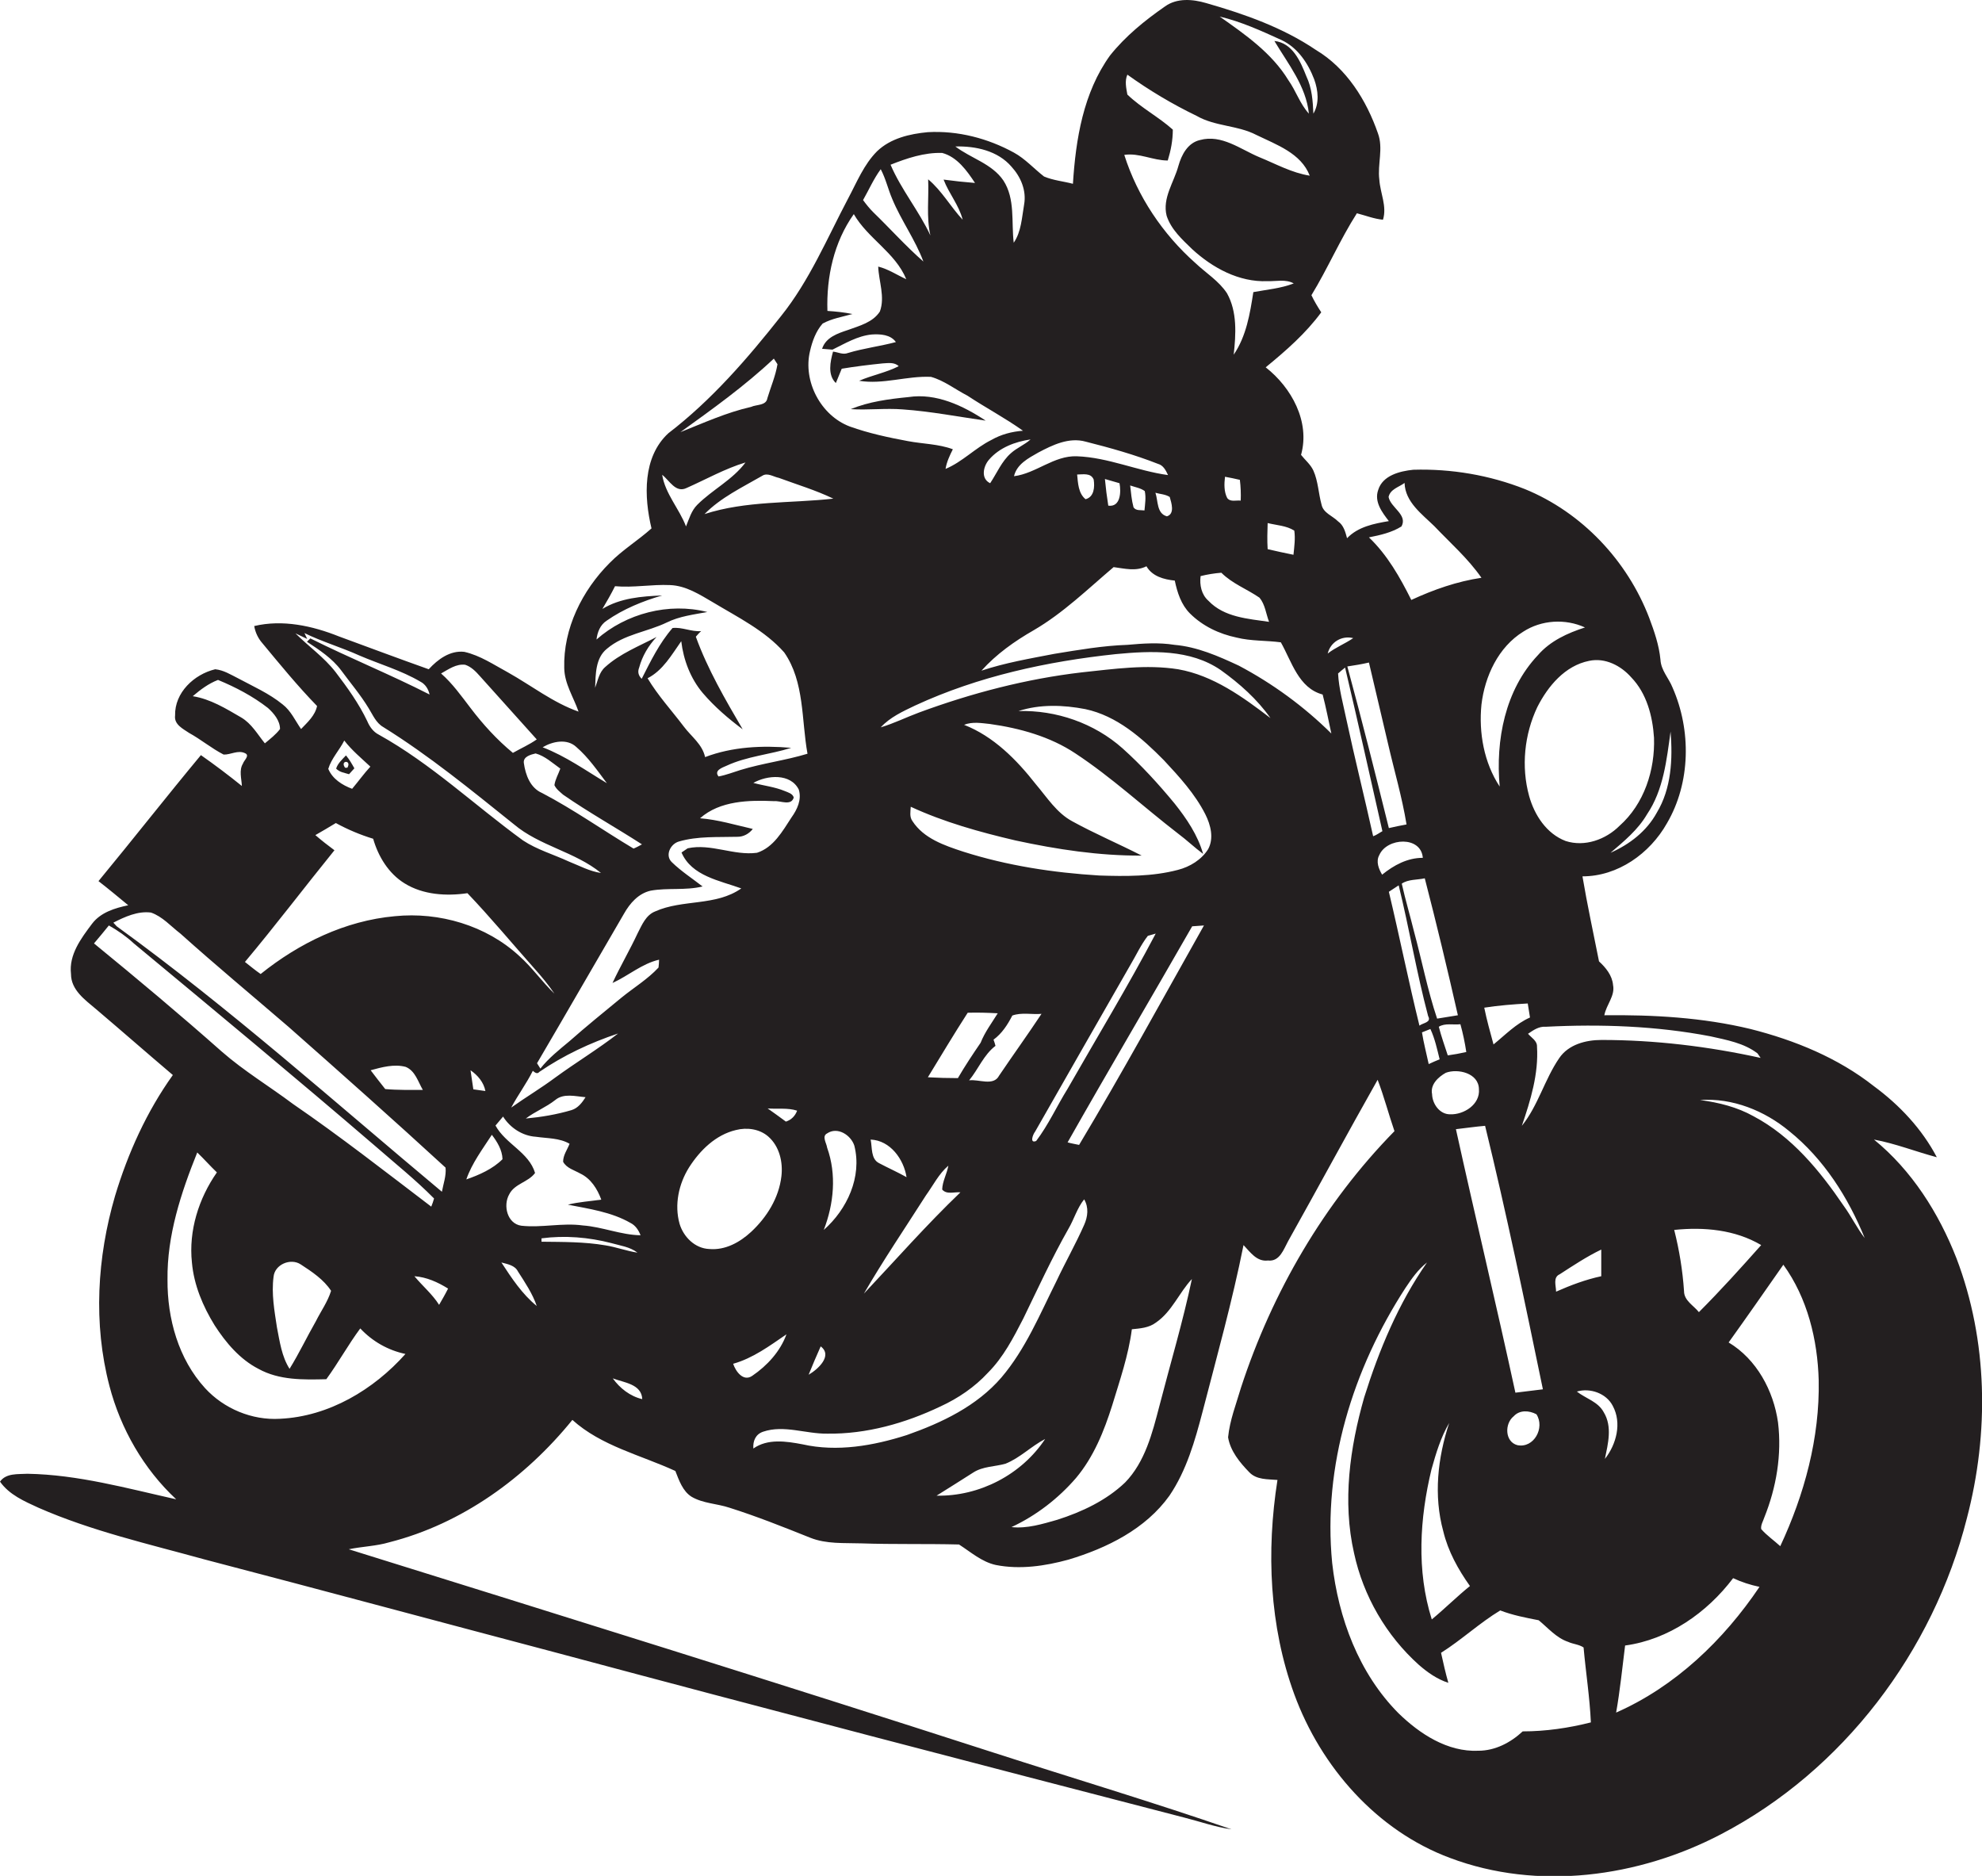 <?xml version="1.0" encoding="utf-8"?>
<!-- Generator: Adobe Illustrator 19.2.0, SVG Export Plug-In . SVG Version: 6.00 Build 0)  -->
<svg version="1.1" id="Layer_1" xmlns="http://www.w3.org/2000/svg" xmlns:xlink="http://www.w3.org/1999/xlink" x="0px" y="0px"
	 viewBox="0 0 706.4 668.5" enable-background="new 0 0 706.4 668.5" xml:space="preserve">
<g>
	<path fill="#231F20" d="M697.3,448.4c-6.3-16.1-15.9-31.3-29.4-42.3c7.6,1.4,14.9,4.3,22.4,6.3c-5.3-10.1-13.3-18.6-22.4-25.3
		c-12.8-10.1-28.2-16.4-44-20.4c-17-4.1-34.6-5.1-52.1-4.9c0.7-3.8,3.9-6.9,3.1-10.8c-0.3-3.4-2.6-6.2-5-8.4
		c-2-10.1-4.2-20.2-5.9-30.3c12.6,0,24-8.1,30.1-18.9c8.5-14.5,8.7-33.2,2-48.4c-1.3-3.3-4.1-6.1-4.3-9.9c-0.5-5.2-2.2-10.1-4-14.9
		c-7.8-20.4-24-37.6-44.3-45.9c-12.6-5-26.3-7.3-39.8-6.9c-4.8,0.5-10.9,2-12.5,7.2c-1.5,4.2,1.4,8,3.8,11.1c-5.3,0.9-11,2-14.9,6.1
		c-0.6-2.2-1.2-4.6-3.2-6c-2-2-5.3-3-5.9-6c-1.1-4-1.2-8.3-2.9-12.1c-1-2.2-3-3.8-4.4-5.6c3.3-11.8-3.4-24-12.6-31.2
		c7.2-5.9,14.3-12.1,19.8-19.6c-1.3-2-2.5-4-3.5-6.1c5.8-9.5,10.2-19.8,16.2-29.2c3.1,0.8,6.1,2,9.3,2.3c1.5-4.8-1-9.5-1.3-14.3
		c-0.7-5.5,1.5-11.1-0.5-16.5c-4.1-11.8-11.2-23.2-22.1-29.7C457.2,9.8,443.5,5,429.9,1.1c-4.8-1.4-10.4-1.9-14.7,1.2
		c-7.2,5-14.1,10.6-19.6,17.5c-9.5,13.2-12.2,29.8-13.2,45.7c-3.4-0.9-7-1.2-10.3-2.6c-3.6-2.8-6.7-6.3-10.7-8.5
		c-9.3-5.1-20-7.9-30.7-7.3c-6.5,0.6-13.3,2.2-18.1,6.8c-4.7,4.7-7.2,11-10.3,16.8c-7.5,14.2-13.8,29.3-23.9,41.9
		c-12,15.2-24.8,30-40.2,41.8c-9.2,8.5-8.7,22.6-6,33.9c-4.8,4.3-10.4,7.7-14.9,12.3c-9.8,9.8-16.6,23.4-16.2,37.5
		c0.1,5.6,3.3,10.3,5.1,15.5c-9.1-3.2-16.8-9.3-25.2-14c-5-2.7-9.8-6-15.5-7.3c-5.1-0.6-9.5,2.7-12.7,6.2
		c-10.7-3.8-21.4-7.8-32-11.7c-9.5-3.8-20.1-6.1-30.2-3.7c0.4,2.3,1.4,4.4,2.9,6.1c6.3,7.6,12.6,15.3,19.5,22.4
		c-0.7,3.4-3.4,5.8-5.7,8.2c-2.1-3-3.6-6.5-6.6-8.8c-4.8-3.9-10.5-6.4-15.9-9.3c-2.6-1.3-5.1-2.9-8.1-3.2
		c-7.5,1.8-14.5,8.3-14.3,16.5c-0.4,3.2,2.8,4.7,5,6.2c4.2,2.3,8,5.5,12.3,7.7c2.5,0.1,5.1-1.7,7.6-0.5c1.9,0.8-0.4,2.6-0.7,3.7
		c-1.5,2.4-0.5,5.4-0.4,8c-4.7-3.8-9.6-7.5-14.6-11c-12.3,14.8-24.2,30-36.5,44.9c3.6,2.8,7.1,5.7,10.6,8.6c-4.7,1-9.8,2.5-12.9,6.6
		c-3.9,5.2-8.3,11-7.5,17.9c0,5.7,5,9.2,8.9,12.5c9.2,7.8,18.2,15.7,27.4,23.5c-9.3,13-16,27.8-20.6,43.1c-6.4,21.9-7.8,45.5-2,67.7
		c4,15.3,12.2,29.6,23.8,40.4c-17.5-3.9-35-8.8-53-9.1c-3.4,0.2-7.6-0.3-9.8,2.8c3.3,4.7,8.7,7,13.7,9.3
		c18.9,8.3,39.2,12.9,59.1,18.4c42.1,11,84,22.3,126,33.4c74.3,19.9,148.7,39.3,223.2,58.6c5.6,1.4,11.1,3.4,16.9,4.2
		c-28.1-9.7-56.5-18.2-84.7-27.3C277.7,599.9,201,576,124.3,552.1c4.8-1,9.8-1.1,14.5-2.5c25.9-6.6,48.5-23,65.2-43.6
		c10.3,9.3,24.3,12.5,36.7,18.2c1.3,3.3,2.6,7.2,5.8,9.2c4.1,2.4,9,2.4,13.5,3.9c9.8,3.1,19.3,6.9,28.8,10.7c5.8,2.3,12,1.8,18.1,2
		c11.6,0.4,23.3,0.1,34.9,0.4c4.2,2.7,8.1,6.2,13.1,7.3c8.6,1.7,17.5,0.4,25.9-1.9c13.7-4.1,27.5-10.9,36-22.8
		c6.1-9,9.1-19.6,11.8-29.9c5.1-19.7,10.6-39.4,14.6-59.4c2.4,2.5,4.7,6,8.7,5.5c4.2,0.5,5.6-4,7.2-6.9
		c10.7-19.1,21.1-38.4,31.9-57.5c2.3,6,3.9,12.2,6,18.3c-25.1,25.6-43.6,57.4-54.7,91.4c-1.7,5.8-4,11.6-4.6,17.7
		c0.8,4.9,4.2,9,7.5,12.4c2.6,2.8,6.6,2.5,10.1,2.8c-4,25.4-2.9,52.1,6,76.4c9.5,25.9,29.4,48.6,55.5,58.3
		c31.3,11.8,67.2,6.9,96.5-8.4c43.6-22.7,75.7-65.2,87.7-112.6C709,510.6,708.5,477.8,697.3,448.4z M609.6,369.3
		c5.8,1.3,12,2.4,16.8,6.1c0.3,0.4,0.8,1.2,1.1,1.6c-18.6-4.1-37.7-6.4-56.7-6.4c-5.6,0-11.8,1.6-15.1,6.5
		c-5.2,7.6-7.5,16.9-13.3,24.1c3.1-9.1,6-18.5,5.4-28.2c0.1-2.1-2-3.2-3.2-4.6c1.9-1.3,3.9-2.7,6.3-2.5
		C570.5,364.9,590.3,365.6,609.6,369.3z M627.7,443.7c-7.2,8.1-14.5,16.2-22.2,23.9c-1.9-2.4-5.3-4.1-5.3-7.5
		c-0.5-7.4-1.7-14.7-3.5-21.8C607.3,437.2,618.4,438.2,627.7,443.7z M570.7,454.8c-5.6,1.2-10.9,3.2-16.1,5.5c0-2.1-1.2-5.1,1.3-6.2
		c4.8-3.1,9.6-6.3,14.8-8.8C570.7,448.5,570.7,451.6,570.7,454.8z M540.1,496.3c-6.8-31.4-14.3-62.6-21.2-93.9
		c3.5-0.4,6.9-0.9,10.4-1.2c7.6,31.1,14.1,62.5,20.6,93.9C546.5,495.5,543.3,495.9,540.1,496.3z M540.8,515
		c-4.5-1.2-4.6-7.7-1.3-10.3c2.1-2.3,5.5-2.1,8.1-0.7C550.7,508.8,546.7,516.2,540.8,515z M516,376.1c-1.1-3.4-2.3-6.7-3.2-10.2
		c2.2-1.4,5.2-0.6,7.7-0.9c0.9,3.2,1.6,6.6,2.1,9.9C520.4,375.4,518.2,375.8,516,376.1z M527.1,388.1c0.5,5.5-5.4,9.2-10.3,9
		c-3.7,0-6.3-3.7-6.4-7.2c-0.7-3.4,2.2-6.1,4.9-7.6C519.6,380.7,527,382.4,527.1,388.1z M512.2,363c-3.4-10.1-5.4-20.6-8.2-30.9
		c-1.4-5.7-3.1-11.4-4.4-17.2c2.3-1.6,5.5-1.3,8.2-1.9c4.2,16.2,8.1,32.5,11.8,48.8C517.2,362.2,514.7,362.6,512.2,363z
		 M513.1,377.5c-1.3,0.5-2.6,1.1-3.9,1.7c-0.8-3.8-1.8-7.5-2.4-11.3c1-0.4,2-0.8,3-1.2C511.4,370.1,512.2,373.9,513.1,377.5z
		 M510.2,523.6c1.6-5.7,3.3-11.4,6.3-16.5c-4.1,12.4-5.6,25.9-2.1,38.6c1.7,7.1,5.3,13.6,9.5,19.5c-4.7,3.8-9,8.1-13.6,11.9
		C504.8,559.7,506,541,510.2,523.6z M529,359.1c5.1-0.8,10.3-1.2,15.5-1.5c0.3,1.7,0.5,3.3,0.8,5c-5,2.2-8.8,6.2-13,9.6
		C531.1,367.8,529.9,363.5,529,359.1z M595.4,260.7c0.8,9.8,0.3,20.3-4.9,28.9c-3.6,6.6-9.7,11.3-16.5,14.3c4.8-4.1,9.8-8.2,13-13.7
		C592.9,281.5,594,270.8,595.4,260.7z M581.4,241.4c5.5,5.7,7.6,13.8,8.1,21.5c0.4,11.5-3.5,23.6-12.3,31.4
		c-4.9,4.9-12.4,7.6-19.2,5.4c-6.8-2.6-11.1-9.2-13-16c-2.9-10.5-1.7-22,2.9-31.7c3.8-7.5,9.9-14.8,18.5-16.5
		C572.1,234.3,577.7,237.2,581.4,241.4z M542.9,225.1c6.5-4.2,15-4.7,22-1.5c-6.2,2-12.4,4.8-16.8,9.9
		c-11.7,12.4-15.1,30.3-13.6,46.8c-5.6-8.5-7.5-19.2-6.5-29.2C529.2,241,534,230.6,542.9,225.1z M499.5,187.6
		c2.3-4.2-3.9-6.7-4.6-10.5c0.6-2.8,3.7-3.5,5.7-5c0.2,6.8,6.2,11.1,10.6,15.4c5.7,6,12,11.5,16.8,18.4c-8.7,1.3-17,4.2-25,7.9
		c-4-8-8.5-16-15.1-22.3C491.9,190.7,496,189.8,499.5,187.6z M494.7,265c2.2,9.6,5,19,6.6,28.8c-2.1,0.4-4.2,0.8-6.3,1.3
		c-4.8-19.3-9.6-38.5-14.8-57.6c2.6-0.4,5.2-0.8,7.7-1.4C490.2,245.7,492.4,255.4,494.7,265z M482.3,227.4c-2.9,2-6.3,3.3-9.1,5.5
		C474.2,228.8,478.2,226.4,482.3,227.4z M451.8,186.4c3.2,0.8,6.7,0.9,9.5,2.7c0.4,2.8,0,5.7-0.3,8.6c-3.1-0.6-6.1-1.3-9.2-2
		C451.6,192.5,451.7,189.4,451.8,186.4z M452.3,221.6c-7.5-1.1-16-1.6-21.6-7.5c-2.5-2.2-3.2-5.6-2.8-8.8c2.4-0.6,4.9-1,7.4-1.2
		c3.9,3.9,9.1,5.8,13.6,8.9C450.9,215.4,451.2,218.7,452.3,221.6z M436.6,169.9c1.8,0.3,3.5,0.7,5.3,1.1c0.3,2.5,0.4,4.9,0.3,7.4
		c-1.6-0.2-3.6,0.6-4.8-0.9C436.2,175.2,436.3,172.4,436.6,169.9z M456.8,14.3c5.7,2.7,9.4,8.2,11.6,14c1.4,3.9,1.9,8.5-0.3,12.2
		c-0.2-4.5-0.5-9.1-2.5-13.3c-2.1-5.3-4.9-11.9-11.4-12.6c4.9,8.2,11.3,16.1,12.3,25.9c-3.2-3.5-4.6-8.1-7.3-11.9
		c-5.9-9.7-15.4-16.3-24.5-22.7C442.3,7.7,449.6,11,456.8,14.3z M401.8,33.7c-0.4-2.3-1-4.8,0-7.1c7.8,5.6,16,10.5,24.7,14.7
		c6.6,3.8,14.6,3.3,21.3,6.8c7.2,3.5,15.9,6.5,19,14.5c-6.4-1-12.1-4.2-18-6.6c-6.7-2.8-13.4-8.2-21.1-6.1c-4.4,1-6.6,5.3-7.7,9.2
		c-1.6,5.9-5.8,11.5-4.2,17.8c1.6,4.9,5.5,8.4,9.1,11.9c7.3,6.7,16.7,11.8,26.8,11.4c3.1,0.1,6.5-0.8,9.4,0.8
		c-4.6,1.8-9.6,2.2-14.4,3.1c-1.2,7.7-2.5,15.7-7,22.3c0.8-7.3,1.3-15.3-2.4-21.9c-2.9-4.4-7.5-7.2-11.3-10.8
		c-11.6-10.3-20.6-23.7-25.3-38.5c5.3-0.8,10.2,2,15.5,2c1.1-3.6,1.8-7.2,1.8-11C413,41.7,406.8,38.5,401.8,33.7z M415.9,184
		c-3.7-1-3.1-5.5-4.1-8.4c1.7,0.5,3.5,0.5,5.1,1.5C417.5,179.2,418.8,183.1,415.9,184z M387,157.4c8.7,2.2,17.3,4.6,25.7,7.9
		c1.9,0.5,2.8,2.3,3.6,4c-11-1.5-21.3-6.3-32.5-6.7c-8.2-0.3-14.5,6.1-22.4,7.1c1-4.3,5.1-6.4,8.6-8.4
		C375.1,158.6,381,155.7,387,157.4z M407.9,181.9c-1.4-0.2-3,0.2-3.9-1.1c-0.7-2.6-0.9-5.2-1.2-7.8c1.7,0.6,3.7,0.9,5.2,2
		C408.5,177.3,408.1,179.6,407.9,181.9z M395,180.2c-0.5-3.1-0.9-6.3-1.2-9.5c1.7,0.5,3.5,1,5.2,1.5
		C399.6,175.3,399.4,180.8,395,180.2z M386.9,177.9c-2.6-2.1-2.7-5.8-3-8.8c2,0,4.9-0.7,5.9,1.8C390.2,173.5,390,177.1,386.9,177.9z
		 M360.3,161.5c-3.3,2.9-5,7.1-7.4,10.7c-3.4-1.6-2.5-6-0.4-8.4c3.7-4.3,9.3-6.4,14.8-7.2C365.2,158.5,362.4,159.6,360.3,161.5z
		 M360.5,59.4c3.3,3.6,5.4,8.5,4.5,13.5c-0.8,4.6-1,9.7-3.7,13.6c-0.9-7.4,0.6-15.6-3.7-22.2c-4.1-6-11.6-7.9-17.1-12.1
		C347.7,52,355.6,53.7,360.5,59.4z M335.8,54.5c5.3,1.4,8.8,6.3,11.7,10.7c-3.8-0.3-7.5-0.7-11.2-1.2c1.9,5,5.5,9.1,6.8,14.3
		c-4.3-4.6-7.4-10.3-12.3-14.4c0.3,6.7-0.7,13.4,0.8,20c-4.1-8.8-10.4-16.3-14.2-25.2C323.2,56.4,329.4,54.3,335.8,54.5z
		 M313.9,60.3c1.8,3.4,2.6,7.1,4.1,10.6c3.2,7.7,8.2,14.5,11.1,22.3c-6.3-5.5-11.9-11.8-17.9-17.6c-1.3-1.3-2.5-2.8-3.6-4.3
		C309.7,67.6,311.4,63.7,313.9,60.3z M288.7,125.1c0.8-3.5,2.1-7.1,4.5-9.8c3.3-1.8,7.1-2.4,10.6-3.4c-2.9-0.6-5.9-0.9-8.9-1.1
		c-0.4-12.1,2.3-24.5,9.4-34.5c5,8.7,14.8,13.7,18.7,23.2c-3.3-1.5-6.4-3.6-10-4.5c0.2,5.3,2.5,10.8,0.6,16
		c-2.5,3.9-7.3,5.1-11.4,6.6c-3.6,1.2-7.9,2.6-9.2,6.7c0.9,0.1,2.8,0.2,3.7,0.3c4.5-2.2,8.9-4.9,14-5.4c3-0.2,6.7,0,8.6,2.7
		c-5.6,1.5-11.5,2.2-17.1,3.9c-1.8,0.7-3.5-0.3-5.3-0.5c-1,3.6-2,8.3,1,11.2c0.7-1.7,1.4-3.4,2.1-5.1c4.8-0.8,9.7-1.4,14.6-1.9
		c1.9-0.1,4.2-0.5,5.7,1c-4.5,2.3-9.5,3.2-14.1,5.2c8.6,1.4,17-1.8,25.6-1.4c4.7,1.3,8.7,4.5,13,6.7c6.5,4.3,13.5,8,19.8,12.5
		c-4,0.3-7.8,1.3-11.3,3.3c-5.8,2.9-10.3,7.8-16.3,10.3c0.4-2.5,1.5-4.8,2.6-7c-5.1-1.9-10.7-1.9-16-2.9c-7-1.3-14-2.8-20.7-5.2
		C292.5,148.1,286.1,135.8,288.7,125.1z M356.1,383.3c-2,3.9-7.3,1.2-10.7,1.7c3.3-4,5.2-9.1,9.4-12.3c-0.2-0.7-0.4-1.5-0.7-2.2
		c3-2.2,5-5.3,6.7-8.6c3.3-1.2,7-0.3,10.4-0.6C366.3,368.7,361.1,375.9,356.1,383.3z M402.8,344c2.1-3.5,3.8-7.3,6.3-10.5
		c0.7-0.2,2.1-0.6,2.8-0.8c-9.9,18.8-20.9,36.9-31.4,55.3c-3.8,6.1-6.8,12.8-11.2,18.6c-2.4,1-1.2-2.3-0.4-3.3
		C380.2,383.5,391.5,363.7,402.8,344z M349.5,371.6c-2.8,4.1-5.6,8.3-8.1,12.6c-3.6,0-7.2-0.1-10.7-0.3c4.7-7.7,9.3-15.4,14.2-23
		c3.6-0.1,7.1,0,10.7,0.2C353.5,364.5,351,367.8,349.5,371.6z M338,415.4c-0.5,2.9-2.1,5.5-2.2,8.5c1.6,1.9,4.3,0.8,6.5,1
		c-12,11.5-23,24-34.4,36.1c6.9-11.9,14.7-23.4,22.1-35C332.6,422.4,334.6,418.3,338,415.4z M313.3,414.5c-3-1.5-2.4-5.6-3-8.4
		c7,0.3,11.8,7,12.8,13.4C319.9,417.7,316.5,416.2,313.3,414.5z M293.6,438.3c3.6-9.3,4.6-19.8,1.2-29.3c-0.2-1.6-2-4.1,0-5.1
		c3.7-2.5,8.5,0.6,9.7,4.4C307.3,419.4,301.9,431,293.6,438.3z M288.2,489.9c1.4-3.4,2.8-6.8,4.3-10.1
		C296.9,483.1,291.5,488,288.2,489.9z M297,177.7c-15.3,1.7-31.1,0.7-45.9,5.5c5.8-5.9,13.4-9.5,20.5-13.6c1.9-1.3,4,0.3,6,0.7
		C284.1,172.7,290.8,174.7,297,177.7z M275.8,127.8c0.3,0.5,1,1.5,1.3,2c-0.7,4.2-2.4,8.1-3.6,12.1c-0.4,2.7-3.9,2.2-5.8,3.1
		c-8.8,2-16.9,5.7-25.2,9C253.9,145.8,265.5,137.5,275.8,127.8z M244.7,173.9c7-3.1,13.7-6.9,21-9.1c-4.6,6.2-11.8,9.7-17.2,15.1
		c-2.1,2.1-2.9,5-4,7.7c-2.4-6.3-7.4-11.6-8.5-18.4C238.6,171.2,240.8,175.8,244.7,173.9z M212.6,227.9c0.3-2.6,1.3-5.2,3.6-6.7
		c6-4.2,12.9-7,19.8-9c-7.3,0.3-14.9,0.9-21.3,4.8c1.6-2.7,3.1-5.3,4.5-8.1c6.5,0.6,13.1-0.7,19.6-0.4c5.7,0.2,10.6,3.4,15.4,6.2
		c8.8,5.3,18.4,10,25.3,17.8c7.3,10.5,6.1,24.1,8.3,36.1c-7.9,2.4-16.1,3.4-23.9,5.8c-2.6,0.8-5.1,1.8-7.8,2.3
		c-1.7-2.1,1.2-3.1,2.8-3.8c7.3-3.4,15.5-4,23.1-6.4c-10.3-0.9-21-0.4-30.7,3.3c-1-4.6-4.9-7.3-7.6-10.9c-4.3-5.7-9.2-11-12.9-17.2
		c5.5-2.8,8.6-8.4,12-13.2c0.8,6.7,3.3,13.3,7.7,18.5c4.2,4.9,9.1,9.1,14.2,12.9c-6.2-10.6-12.5-21.4-16.7-33c0.6-0.7,1.2-1.4,1.9-2
		c-3.5,0.3-6.8-1.5-10.2-1.1c-4.7,5.4-7.8,11.8-11,18.1c-1.2-1.2-1.5-2.5-0.9-4c1.1-4.1,3.3-7.8,6.2-10.9c-6.3,3.3-13,5.9-18.3,10.7
		c-2.2,1.9-2.6,4.8-3.6,7.4c0.2-4.8,0.1-10.6,4.2-13.9c6.1-5.2,14.4-6,21.4-9.4c4.5-2.2,9.5-2.8,14.4-3.7
		C238.4,214.6,223.1,218.6,212.6,227.9z M200.7,283.2c9.1,6.3,18.8,11.7,28.1,17.7c-0.7,0.4-2.2,1.2-3,1.5
		c-10.9-6.5-21.3-13.9-32.6-19.8c-4.2-1.8-5.9-6.4-6.5-10.7c-0.3-2.3,2.5-3,4.2-3.4c3.3,0.9,6,3.4,8.8,5.4c-0.7,2-1.8,3.8-2.1,5.9
		C198.3,281.3,199.6,282.2,200.7,283.2z M205.4,266.2c4.3,3.7,7.5,8.4,10.9,12.9c-7.5-4.5-14.6-9.6-22.9-12.8
		C196.9,264.2,202.1,263.1,205.4,266.2z M165.8,236.9c2.1,0.7,3.7,2.3,5.2,4c6.8,7.5,13.5,15.1,20.3,22.6c-2.7,1.9-5.7,3.2-8.5,4.8
		c-5.7-4.7-10.7-10.2-15.1-16c-3.3-4.3-6.4-8.7-10.5-12.3C159.9,238.5,162.6,236.5,165.8,236.9z M105.3,225.7c1,0.5,3.1,1.5,4.2,2
		c-0.3-0.5-0.7-1.6-1-2.1c6.3,3.1,13.2,5.1,19.6,8c7.2,3.1,14.9,5.3,21.7,9.3c1.8,0.9,2.9,2.7,3.3,4.6c-13.9-7.1-28.5-13-42.5-20
		c-0.4,0.4-0.8,0.8-1.2,1.2c4.4,2.9,9,5.9,12.2,10.2c3.3,4.5,6.9,8.7,9.8,13.5c1.5,2.4,2.6,5.2,5.2,6.7
		c16.4,10.2,31.4,22.5,46.5,34.6c9.2,7.8,21.8,9.8,31.1,17.4c-4.1-0.6-7.7-2.6-11.5-4.1c-5.4-2.5-11.3-4.2-16.3-7.5
		c-17.2-12.5-32.7-27.3-51.4-37.7c-2-1-3.3-2.9-4.1-4.8c-3-6.3-7.1-12-11.3-17.5C115.5,234.2,110,230.4,105.3,225.7z M132,273.2
		c-2.3,2.5-4.3,5.3-6.5,7.9c-3.5-1.3-7-3.5-8.5-7.1c1.1-3.7,4-6.7,5.7-10.1C125.4,267.4,128.8,270.2,132,273.2z M86,255.7
		c-5.5-3.2-11-6.6-17.3-7.6c2.7-2.3,5.6-4.5,9-5.8c6.3,2.6,12.4,5.8,17.8,10c2.1,1.9,4.3,4.5,4.3,7.5c-1.5,2-3.5,3.5-5.4,5.1
		C91.8,261.7,89.7,257.9,86,255.7z M119.2,303c-2.3-1.7-4.6-3.5-6.8-5.4c2.4-1.4,4.9-2.8,7.3-4.3c4.2,2.3,8.7,4.2,13.3,5.6
		c1.8,6.3,5.5,12.4,11.2,15.9c6.6,4.1,14.9,4.6,22.4,3.5c8.3,8.7,16,18,24,27c2.5,2.8,4.9,5.7,7,8.8c-4.4-4.2-7.9-9.3-12.5-13.4
		c-11.8-10.9-28.5-15.8-44.4-14.2c-17.7,1.6-34.1,9.6-47.8,20.6c-1.9-1.3-3.7-2.8-5.6-4.3C98.2,329.8,108.5,316.2,119.2,303z
		 M176.6,401.1c0.9-1.1,1.8-2.1,2.7-3.2c2.5,4,6.9,6.9,11.7,7.2c4.1,0.6,8.4,0.4,12,2.5c-0.8,2.1-2.3,4-2.3,6.4c1.2,2.3,4,3,6.1,4.2
		c3.8,1.8,6.1,5.5,7.5,9.3c-4,0.6-8,0.8-11.9,1.8c7.6,1.5,15.5,2.6,22.3,6.5c1.8,0.9,2.9,2.6,3.6,4.4c-7-0.1-13.6-3-20.6-3.5
		c-7.3-1-14.6,0.9-21.9,0.1c-5-0.7-6.6-7.2-4.3-11.2c1.9-3.8,6.8-4.3,9.2-7.6C188.5,410.6,180.2,407.7,176.6,401.1z M187.4,398.6
		c3.3-2.5,7.2-4,10.5-6.6c3-2.5,7.2-1.3,10.8-1c-1.2,1.9-2.7,3.9-5,4.6C198.3,397.2,192.8,398.1,187.4,398.6z M197.9,384
		c-5.1,3.8-10.5,7-15.7,10.7c2.4-4.5,5.4-8.5,7.7-13.1c0.7,0.6,1.6,1.3,2.3,0.4c8.6-5.9,18.2-10.4,28.1-13.7
		C213.1,373.9,205.3,378.6,197.9,384z M173,388.8c-1.5-0.2-2.9-0.4-4.3-0.6c-0.3-2.3-0.7-4.5-1-6.8
		C170.3,383.2,172.4,385.7,173,388.8z M150.7,388.4c-4.5,0-9,0.1-13.4-0.3c-1.8-2.2-3.5-4.5-5.2-6.7c4-1.1,8.4-2.3,12.5-1.2
		C148,381.6,149,385.5,150.7,388.4z M53.8,325.2c4.1,1.4,7.1,4.9,10.5,7.5c12.6,11.3,25.6,22.1,38.5,33.2
		c18.8,16.6,37.5,33.2,56,50.2c0.3,2.9-0.8,5.8-1.3,8.6c-38.3-32-75.5-65.3-115.9-94.6c-0.3-0.3-0.9-1-1.2-1.3
		C44.5,326.7,49.1,324.6,53.8,325.2z M33.5,336.2c1.8-2.1,3.6-4.3,5.3-6.4c3.2,1.8,6.2,3.9,8.9,6.4c28.8,23.9,57.5,47.7,85.9,72.1
		c7.1,6.2,14.5,12.1,21.1,18.8c-0.3,1-0.6,2-1,2.9c-16.3-12.4-32.4-25-49.3-36.6c-8.4-6.3-17.4-11.7-25.3-18.6
		C64.2,361.6,48.9,348.8,33.5,336.2z M118,460c-1.2,3.9-3.6,7.2-5.4,10.8c-3.2,5.6-6,11.5-9.4,17c-2.8-4.4-3.5-9.7-4.5-14.8
		c-0.9-5.9-2-12-1.2-18c0.4-4.4,6.1-6.8,9.7-4.4C111.2,453.2,115.4,456,118,460z M99.8,505.6c-10,0.6-20-3.6-26.7-10.9
		c-9.5-10.4-13.5-24.8-13.4-38.7c-0.2-15.7,4.8-30.9,10.6-45.3c2.4,2.3,4.6,4.8,7,7.1c-6.5,9.3-10.1,20.8-8.9,32.1
		c0.7,8,3.9,15.6,8.1,22.4c4,6.2,9,12.1,15.6,15.5c7.4,4.1,16,3.9,24.2,3.7c4.3-5.9,7.8-12.3,12.1-18.1c4.3,4.6,9.9,7.8,16.1,9.1
		C133.2,495.2,117.2,504.8,99.8,505.6z M156.5,465c-2.4-3.8-5.9-6.7-8.8-10.2c4.3,0.3,8.3,2.1,12,4.4
		C158.7,461.2,157.6,463.1,156.5,465z M175.3,404.4c1.9,2.5,3.7,5.4,3.8,8.7c-3.5,3.5-8.3,5.6-12.9,7.2
		C168.2,414.5,172,409.5,175.3,404.4z M178.7,449.9c2.2,0.6,4.8,1,5.9,3.2c2.5,3.9,5.2,7.9,6.7,12.3
		C186.1,461.2,182.3,455.4,178.7,449.9z M193,442.5c0-0.3,0-0.9,0-1.2c8.3-1.1,16.8-0.4,24.9,1.7c3.1,0.9,6.6,1.3,9.3,3.4
		c-3.9-0.6-7.6-2-11.4-2.6C208.2,442.5,200.6,442.6,193,442.5z M218.4,491.2c3.9,1.5,10.3,2,10.5,7.4
		C224.6,497.6,220.9,494.7,218.4,491.2z M234.9,342c0,0.7-0.1,2.1-0.2,2.8c-3.9,4.2-8.9,7.2-13.3,10.8c-6.2,5.1-12.5,10.2-18.5,15.5
		c-3.6,3-7.4,6-10.3,9.7c-0.4-0.6-0.8-1.3-1.2-1.9c10.4-17.7,20.6-35.5,31-53.3c2.1-3.7,5.1-7.2,9.5-8.2c6.1-1.1,12.4,0,18.5-1.5
		c-3.6-2.8-7.6-5.4-10.9-8.6c-2.6-2.4-0.6-6.5,2.4-7.4c6.8-2,14-1.5,21-1.7c2.1,0,4.1-1.1,5.4-2.8c-6.2-1.4-12.4-3.3-18.8-3.8
		c7.1-6.3,17.5-6.5,26.4-6.1c2.3-0.2,6.1,1.8,7-1.3c-0.4-1.4-2-1.8-3.2-2.3c-3.6-1.5-7.5-1.9-11.2-2.9c4.9-2.8,13.3-3.5,16.2,2.4
		c1.1,3.6-0.6,7.1-2.6,9.9c-3.2,4.9-6.4,10.7-12.3,12.6c-8.3,1.1-16.4-3.4-24.7-1.6c-0.5,0.4-1.7,1.1-2.2,1.5
		c3.6,8.4,13.6,10,21.3,12.8c-9.1,6.4-20.9,3.8-30.7,8.2c-3.3,1.3-4.7,4.8-6.2,7.7c-2.8,6-6.2,11.8-9,17.8
		C224,347.7,228.8,343.4,234.9,342z M284.1,395.8c-0.7,1.9-2.1,3.3-4,3.9c-2.1-1.6-4.3-3.1-6.5-4.7
		C277,395.3,280.7,394.7,284.1,395.8z M252.8,445.1c-5.1-0.2-9.2-4.3-10.6-9c-1.9-6.8-0.3-14.2,3.4-20.1c3.9-6.1,9.5-11.6,16.7-13.3
		c3.9-1,8.4-0.4,11.5,2.3c4,3.5,5.3,9.1,4.7,14.2c-0.9,7.7-5.2,14.6-10.8,19.8C263.7,442.7,258.5,445.6,252.8,445.1z M261.3,486
		c7.1-2,13-6.4,19-10.5c-2.2,6.1-6.9,11.2-12.2,14.8C264.9,492.5,262.2,488.7,261.3,486z M286,514.7c-5.8-1.1-12.4-2.1-17.5,1.5
		c-0.2-2.7,0.8-5.1,3.5-6c7.4-2.5,15.2,0.8,22.8,0.7c14,0.2,27.8-3.7,40.4-9.7c6.3-2.9,12.2-6.9,16.9-12c5.5-5.5,9.1-12.5,12.6-19.3
		c5.2-10.7,10.2-21.6,16.1-32c2-3.4,3.1-7.4,5.6-10.5c1.7,2.9,1.3,6.2,0,9.1c-3,6.8-6.7,13.3-9.9,20.1c-5.9,11.8-11,24.2-19.6,34.3
		c-8.8,10.2-21.2,16.1-33.7,20.5C311.3,515.2,298.4,517.5,286,514.7z M333.8,533c4.4-2.7,8.7-5.5,13-8.2c3.5-2.3,7.8-2.1,11.6-3.2
		c5.2-2.1,9.1-6.2,14.1-8.8C364.1,525.5,349.1,533.3,333.8,533z M413.2,501.1c-2.5,9.6-5.1,19.9-12.2,27.2
		c-6.7,6.4-15.4,10.5-24.2,13.3c-5.3,1.5-10.7,3.2-16.3,2.6c8.8-4.1,16.7-10.2,23-17.5c6.3-7.5,10-16.7,12.9-25.9
		c2.7-8.9,5.8-17.8,7-27.1c3-0.3,6.1-0.5,8.6-2.4c5.7-3.9,8.2-10.6,12.8-15.5C421.6,471,417.1,486,413.2,501.1z M384.6,408
		c-1.4-0.3-2.7-0.5-4.1-0.9c14.6-25.8,29.7-51.3,44.4-77c1.4-0.1,2.8-0.2,4.2-0.3C414.4,355.9,400,382.3,384.6,408z M430.6,302.6
		c-2.4,3.8-6.5,6.3-10.8,7.4c-9.1,2.4-18.7,2.3-28,2c-16.4-1-32.8-3.5-48.5-8.5c-6.7-2.2-14.1-4.7-18.1-10.9
		c-1.1-1.5-0.7-3.4-0.6-5.1c11.9,5.5,24.5,9,37.3,12c14.8,3.2,29.9,5.5,45,5.4c-8.2-4.2-16.7-7.8-24.7-12.2c-5.6-3-9-8.5-13-13.2
		c-6.9-8.8-15.1-17.1-25.6-21.2c3-1.2,6.2-0.6,9.2-0.3c10.7,1.5,21.5,4.5,30.5,10.5c12.9,8.5,24.3,19.1,36.5,28.5
		c3.1,2.3,5.9,5,9,7.3c-1.9-6.7-5.9-12.6-10.2-18c-5.7-6.9-11.8-13.6-18.5-19.6c-10.1-9-23.7-13.7-37.1-13.3
		c7.6-2.5,16-2.2,23.8-0.7c11.3,2.4,20.2,10.3,28,18.2c5.5,5.9,11.1,12,14.8,19.3C431.5,294,432.7,298.7,430.6,302.6z M419.9,238.5
		c-11.4-1.8-22.9-0.1-34.3,1.1c-19.8,2.3-39.3,7.4-58,14.3c-4.6,1.7-9,3.9-13.7,5.3c3.3-3.6,7.9-5.7,12.3-7.8
		c22.5-10.4,47-15.7,71.5-18.3c12.6-1.2,26.5-1.8,37.4,5.7c6.7,4.8,13,10.4,17.7,17.1C443,248.4,432.4,240.7,419.9,238.5z
		 M441.5,237.2c-7.3-3.4-14.8-6.7-22.9-7.4c-5.6-0.9-11.2-0.5-16.8,0c-8.8,0.3-17.4,1.8-26,3.2c-8.8,1.7-17.6,3.2-26,6
		c5.3-5.9,11.8-10.5,18.6-14.4c10.5-6.1,19.3-14.7,28.5-22.5c3.9,0.5,7.9,1.6,11.7-0.3c2.1,3.6,6.2,4.7,10.1,5.1
		c0.9,4.3,2.3,8.6,5.4,11.7c4.5,4.5,10.4,7.3,16.6,8.6c5.2,1.3,10.6,1,15.8,1.7c3.9,6.9,6.3,16.3,14.9,18.6
		c1.2,4.6,2.1,9.3,3.1,13.9C464.8,251.8,453.6,243.6,441.5,237.2z M489.4,298c-3.1-14-6.6-27.9-9.6-41.9c-1.1-5.3-2.6-10.6-2.9-16.1
		c0.8-0.7,1.6-1.4,2.5-2.1c4.6,19.4,8.9,38.9,13.3,58.3C491.6,296.8,490.6,297.6,489.4,298z M491.6,304.7c2.7-6.2,14.9-6.9,15.5,1
		c-5.5,0-10.3,2.6-14.5,6C491.4,309.7,490.3,307,491.6,304.7z M495,317.8c1.2-0.8,2.3-1.5,3.5-2.3c3.8,15.5,6.4,31.2,10.5,46.6
		c1.3,2.3-1.9,2.4-3.1,3.4C502,349.7,498.8,333.7,495,317.8z M542.7,617c-4.3,4-9.8,6.9-15.8,6.9c-11,0.5-20.9-6-28.5-13.4
		c-14.1-14.2-21.4-33.9-23.6-53.5c-3.4-34.5,7.4-69.2,26.1-98c2.2-3.3,4.5-6.6,7.7-9.1c-10.2,14.6-17.1,31.2-22.4,48.1
		c-5.1,17.9-7.8,37.1-3.6,55.5c3.3,15.3,11.5,29.4,23.1,39.8c3.1,2.7,6.5,5.1,10.5,6.4c-1-3.5-1.8-7.1-2.6-10.7
		c7.3-4.6,13.8-10.7,21.1-15.1c4.4,1.7,9.1,2.6,13.7,3.5c3.3,2.7,6.3,6.3,10.5,7.7c1.7,0.8,3.9,0.9,5.5,2c0.8,8.9,2.2,17.8,2.6,26.7
		C559.1,615.8,550.9,617,542.7,617z M571.6,503.3c-2-3.8-6.4-4.9-9.6-7.4c4.7-1.4,10.5,0.6,12.8,5.1c3.3,6.1,1.3,13.7-2.8,18.9
		C573.1,514.5,574.7,508.4,571.6,503.3z M576,610.3c1.4-7.9,2.2-16,3.2-23.9c15.5-2.1,29.2-11.7,38.5-24c3,1.4,6.1,2.4,9.4,3.1
		C614.3,584.5,597.1,601,576,610.3z M634.5,551c-2.3-2.1-4.8-3.8-6.8-6.1c-0.2-1.5,0.7-2.8,1.1-4.1c4.3-10.7,6.3-22.4,4.9-33.9
		c-1.6-11.3-7.6-22.5-17.6-28.5c6.6-9.2,13-18.4,19.5-27.7c8.6,11.9,12.2,26.7,12.6,41.2C648.6,512.4,643.1,532.6,634.5,551z
		 M657.1,429.7c-8.5-12.5-18.5-24.7-32.1-31.9c-5.9-3.3-12.4-4.9-19.1-5.8c11.6-0.8,23,3.8,31.8,11.1c12.3,9.9,21,23.6,26.9,38.1
		C661.8,437.6,659.8,433.4,657.1,429.7z"/>
	<path fill="#231F20" d="M321.8,145.9c9.9,0.7,19.7,2.6,29.5,4c-8-5.3-17.6-9.9-27.5-8.4c-7,0.7-14,1.6-20.6,4.3
		C309.4,146.2,315.6,145.4,321.8,145.9z"/>
	<path fill="#231F20" d="M119.8,273.9c1.2,1.3,3,1.5,4.6,2c0.5-0.5,1.4-1.6,1.9-2.1c-0.9-1.6-1.8-3.2-3-4.6
		C122,270.6,120.4,272,119.8,273.9z M123.8,273.6l-0.8,0C121,270.9,125.5,270.7,123.8,273.6z"/>
</g>
</svg>
